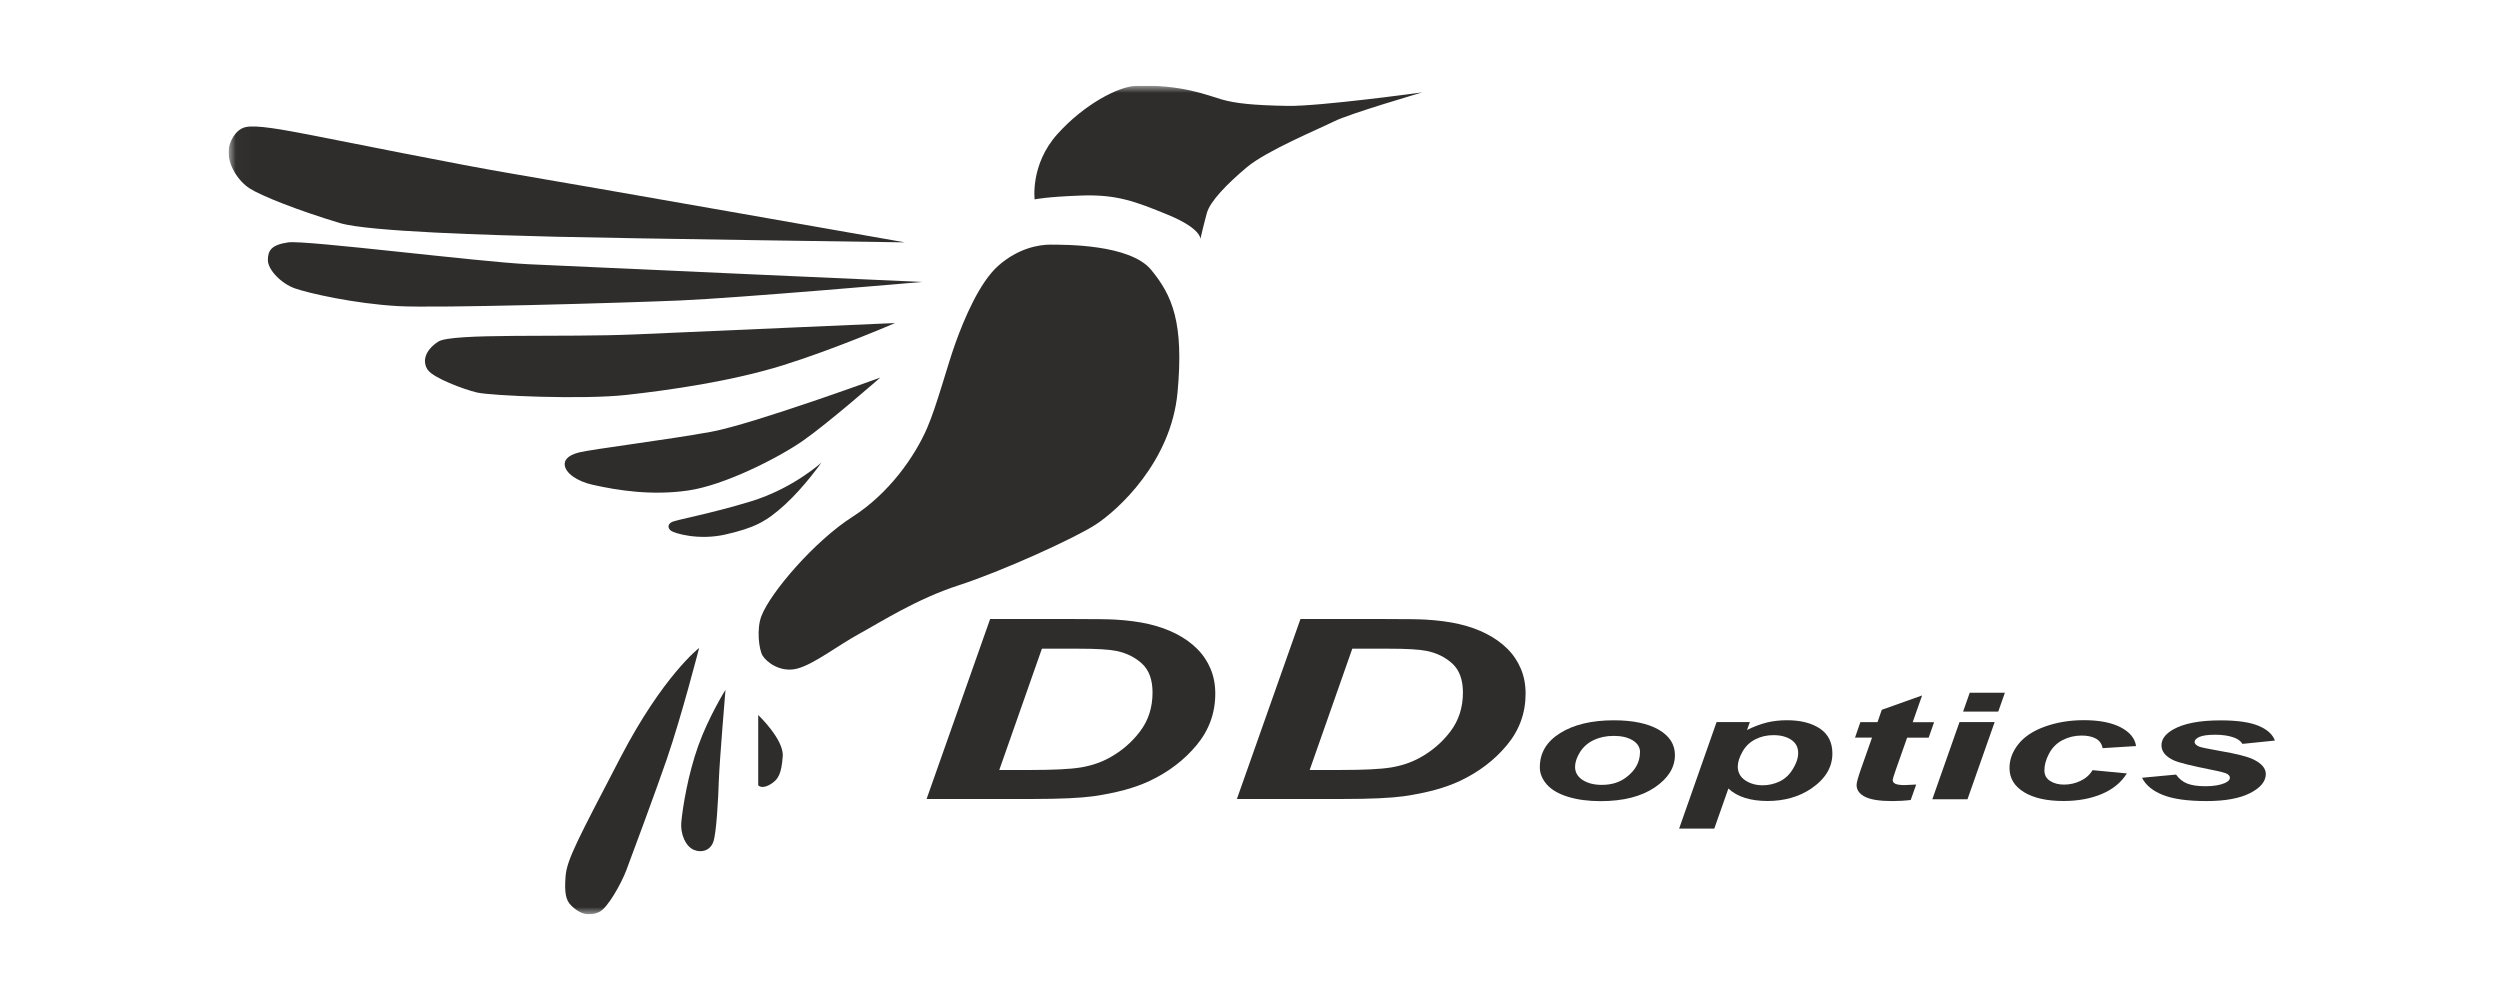 <svg width="175" height="70" viewBox="0 0 175 70" fill="none" xmlns="http://www.w3.org/2000/svg">
<rect width="175" height="70" fill="white"/>
<g clip-path="url(#clip0_2349_776)">
<mask id="mask0_2349_776" style="mask-type:luminance" maskUnits="userSpaceOnUse" x="16" y="6" width="144" height="58">
<path d="M159.243 6H16.023V64H159.243V6Z" fill="white"/>
</mask>
<g mask="url(#mask0_2349_776)">
<path d="M72.425 13.963C72.425 13.963 72.108 11.525 74.005 9.4C75.906 7.28 78.292 6.066 79.473 6.014C82.679 5.881 84.576 6.692 85.525 6.963C86.474 7.233 87.692 7.371 90.13 7.413C92.35 7.456 99.569 6.465 99.569 6.465C99.569 6.465 94.465 7.954 93.379 8.499C92.298 9.04 88.684 10.534 87.28 11.706C85.881 12.882 84.704 14.096 84.481 14.912C84.254 15.723 84.031 16.719 84.031 16.719C84.031 16.719 84.078 15.993 81.773 15.044C79.468 14.096 78.159 13.598 75.674 13.688C73.189 13.778 72.421 13.958 72.421 13.958" fill="#2E2D2C"/>
</g>
<path d="M73.578 17.127C74.479 17.127 79.089 17.084 80.579 18.886C82.068 20.693 82.879 22.59 82.428 27.466C81.978 32.346 78.226 35.733 76.689 36.724C75.153 37.72 70.049 40.02 67.114 40.969C64.178 41.918 61.65 43.544 60.156 44.36C58.667 45.171 56.992 46.485 55.821 46.798C54.645 47.116 53.654 46.347 53.383 45.897C53.113 45.446 52.961 44.014 53.293 43.141C53.924 41.472 57.04 37.858 59.663 36.184C62.248 34.533 64.045 31.939 64.903 29.951C65.587 28.372 66.303 25.616 66.891 23.99C67.479 22.363 68.56 19.745 69.917 18.569C71.273 17.392 72.672 17.122 73.573 17.122" fill="#2E2D2C"/>
<path d="M53.075 50.051C53.075 50.051 54.882 51.768 54.792 52.94C54.702 54.116 54.521 54.566 53.886 54.927C53.302 55.259 53.075 54.97 53.075 54.97V50.047V50.051Z" fill="#2E2D2C"/>
<mask id="mask1_2349_776" style="mask-type:luminance" maskUnits="userSpaceOnUse" x="16" y="6" width="144" height="58">
<path d="M159.243 6H16.023V64H159.243V6Z" fill="white"/>
</mask>
<g mask="url(#mask1_2349_776)">
<path d="M50.784 48.292C50.784 48.292 50.367 53.262 50.319 54.614C50.276 55.971 50.148 58.361 49.925 58.949C49.703 59.537 49.114 59.717 48.569 59.49C48.028 59.262 47.606 58.451 47.696 57.502C47.796 56.468 48.161 54.216 48.873 52.219C49.598 50.184 50.784 48.287 50.784 48.287" fill="#2E2D2C"/>
<path d="M48.939 45.356C48.939 45.356 46.411 47.296 43.427 53.035C40.444 58.769 39.681 60.172 39.59 61.344C39.5 62.52 39.614 63.014 39.975 63.379C40.449 63.853 41.103 64.237 41.962 63.829C42.531 63.559 43.47 61.885 43.835 60.936C44.196 59.988 45.955 55.24 46.681 53.125C47.729 50.07 48.939 45.356 48.939 45.356Z" fill="#2E2D2C"/>
</g>
<path d="M57.499 32.38C57.499 32.38 55.522 34.187 52.586 35.088C49.65 35.989 47.279 36.387 46.999 36.558C46.714 36.729 46.748 36.985 46.975 37.156C47.203 37.326 48.915 37.858 50.836 37.402C52.757 36.952 53.601 36.558 54.957 35.315C56.314 34.073 57.499 32.38 57.499 32.38Z" fill="#2E2D2C"/>
<path d="M61.612 26.432C61.612 26.432 52.714 29.686 49.779 30.226C46.843 30.767 41.422 31.445 40.52 31.673C39.619 31.901 39.51 32.304 39.529 32.531C39.572 33.12 40.402 33.689 41.469 33.931C43.276 34.338 45.624 34.699 48.152 34.338C50.684 33.978 54.431 32.081 56.191 30.862C57.95 29.643 61.612 26.437 61.612 26.437" fill="#2E2D2C"/>
<path d="M62.636 22.614C62.636 22.614 49.65 23.178 44.514 23.406C39.377 23.634 31.642 23.292 30.679 23.913C29.721 24.535 29.55 25.327 29.944 25.891C30.338 26.456 32.429 27.248 33.387 27.475C34.345 27.703 40.786 27.983 43.831 27.646C46.88 27.309 51.225 26.688 54.839 25.559C58.453 24.43 62.632 22.623 62.632 22.623" fill="#2E2D2C"/>
<mask id="mask2_2349_776" style="mask-type:luminance" maskUnits="userSpaceOnUse" x="16" y="6" width="144" height="58">
<path d="M159.243 6H16.023V64H159.243V6Z" fill="white"/>
</mask>
<g mask="url(#mask2_2349_776)">
<path d="M64.557 19.735C64.557 19.735 40.449 18.663 36.949 18.493C33.449 18.322 21.369 16.799 20.183 16.965C18.998 17.136 18.751 17.53 18.751 18.208C18.751 18.886 19.681 19.844 20.639 20.186C21.597 20.523 24.817 21.258 27.867 21.428C30.58 21.58 43.504 21.206 47.568 21.035C51.633 20.864 64.562 19.735 64.562 19.735" fill="#2E2D2C"/>
<path d="M63.371 16.97C63.371 16.97 39.657 12.792 35.934 12.171C32.206 11.549 23.854 9.856 21.819 9.463C19.785 9.069 17.925 8.727 17.19 8.898C16.455 9.064 16.033 9.97 16 10.534C15.943 11.549 16.678 12.678 17.47 13.186C18.257 13.693 20.799 14.713 23.792 15.614C25.803 16.221 34.407 16.458 38.922 16.572C43.437 16.686 63.366 16.966 63.366 16.966" fill="#2E2D2C"/>
</g>
<path d="M64.861 55.928L69.309 43.331H75.029C76.623 43.331 77.643 43.345 78.088 43.373C78.966 43.426 79.753 43.53 80.441 43.691C81.129 43.852 81.759 44.075 82.324 44.365C82.888 44.654 83.377 45 83.789 45.408C84.202 45.816 84.515 46.286 84.738 46.812C84.961 47.343 85.07 47.922 85.07 48.553C85.07 49.909 84.633 51.114 83.756 52.167C82.883 53.215 81.783 54.05 80.46 54.671C79.445 55.15 78.136 55.506 76.533 55.738C75.627 55.861 74.228 55.928 72.345 55.928H64.856H64.861ZM69.945 53.898H72.16C73.763 53.898 74.925 53.841 75.646 53.722C76.367 53.604 77.026 53.386 77.624 53.063C78.482 52.598 79.208 51.982 79.796 51.209C80.384 50.436 80.678 49.525 80.678 48.477C80.678 47.585 80.431 46.912 79.948 46.461C79.459 46.011 78.862 45.712 78.145 45.565C77.643 45.46 76.751 45.408 75.466 45.408H72.933L69.95 53.898H69.945Z" fill="#2E2D2C"/>
<path d="M86.583 55.928L91.032 43.331H96.751C98.345 43.331 99.365 43.345 99.811 43.373C100.688 43.426 101.475 43.53 102.163 43.691C102.851 43.852 103.482 44.075 104.046 44.365C104.61 44.654 105.099 45 105.511 45.408C105.924 45.816 106.237 46.286 106.46 46.812C106.683 47.343 106.792 47.922 106.792 48.553C106.792 49.909 106.356 51.114 105.478 52.167C104.606 53.215 103.505 54.05 102.182 54.671C101.167 55.15 99.858 55.506 98.255 55.738C97.349 55.861 95.95 55.928 94.067 55.928H86.578H86.583ZM91.672 53.898H93.887C95.49 53.898 96.652 53.841 97.373 53.722C98.094 53.604 98.753 53.386 99.351 53.063C100.209 52.598 100.935 51.982 101.523 51.209C102.111 50.436 102.405 49.525 102.405 48.477C102.405 47.585 102.158 46.912 101.675 46.461C101.186 46.011 100.588 45.712 99.872 45.565C99.37 45.46 98.478 45.408 97.193 45.408H94.66L91.677 53.898H91.672Z" fill="#2E2D2C"/>
<path d="M107.788 53.703C107.788 52.703 108.262 51.906 109.216 51.313C110.169 50.72 111.416 50.421 112.967 50.421C114.309 50.421 115.358 50.644 116.116 51.081C116.871 51.522 117.245 52.11 117.245 52.855C117.245 53.727 116.771 54.486 115.832 55.121C114.888 55.757 113.627 56.08 112.042 56.08C111.184 56.08 110.425 55.98 109.761 55.776C109.097 55.572 108.604 55.283 108.277 54.913C107.949 54.538 107.788 54.14 107.788 53.713M114.803 52.66C114.803 52.314 114.632 52.034 114.291 51.825C113.949 51.617 113.513 51.512 112.972 51.512C112.431 51.512 111.967 51.612 111.559 51.806C111.146 52.001 110.828 52.285 110.596 52.655C110.368 53.025 110.254 53.367 110.254 53.68C110.254 54.064 110.435 54.372 110.786 54.6C111.141 54.828 111.587 54.941 112.123 54.941C112.797 54.941 113.361 54.771 113.821 54.424C114.471 53.941 114.798 53.348 114.798 52.655" fill="#2E2D2C"/>
<path d="M120.157 50.545H122.491L122.291 51.099C122.789 50.853 123.254 50.682 123.691 50.573C124.127 50.469 124.592 50.416 125.09 50.416C126.043 50.416 126.811 50.611 127.395 51C127.973 51.389 128.267 51.972 128.267 52.745C128.267 53.718 127.765 54.538 126.769 55.212C125.91 55.785 124.895 56.07 123.724 56.07C122.552 56.07 121.604 55.781 120.987 55.197L120.001 58H117.539L120.162 50.54L120.157 50.545ZM121.642 53.642C121.642 54.064 121.817 54.386 122.159 54.619C122.505 54.851 122.913 54.97 123.382 54.97C123.79 54.97 124.179 54.884 124.558 54.709C124.933 54.533 125.251 54.244 125.498 53.836C125.749 53.433 125.872 53.058 125.872 52.712C125.872 52.309 125.706 51.996 125.384 51.782C125.061 51.569 124.644 51.46 124.141 51.46C123.672 51.46 123.245 51.559 122.861 51.759C122.476 51.958 122.178 52.247 121.964 52.636C121.751 53.02 121.646 53.357 121.646 53.646" fill="#2E2D2C"/>
<path d="M129.852 51.631L130.226 50.55H131.426L131.725 49.686L134.547 48.681L133.888 50.554H135.386L135.007 51.636H133.499L132.702 53.898C132.56 54.306 132.489 54.543 132.489 54.6C132.489 54.714 132.55 54.799 132.669 54.861C132.787 54.922 133.006 54.956 133.319 54.956C133.428 54.956 133.698 54.941 134.134 54.918L133.75 55.999C133.328 56.051 132.892 56.075 132.446 56.075C131.578 56.075 130.947 55.975 130.553 55.776C130.16 55.577 129.961 55.302 129.961 54.951C129.961 54.785 130.065 54.401 130.278 53.803L131.042 51.631H129.852Z" fill="#2E2D2C"/>
<path d="M137.165 50.545H139.626L137.724 55.947H135.263L137.165 50.545ZM137.881 48.491H140.342L139.877 49.814H137.416L137.881 48.491Z" fill="#2E2D2C"/>
<path d="M146.489 53.912L148.88 54.14C148.486 54.77 147.903 55.249 147.13 55.577C146.356 55.904 145.46 56.07 144.445 56.07C143.283 56.07 142.363 55.866 141.685 55.453C141.007 55.041 140.665 54.477 140.665 53.76C140.665 53.172 140.869 52.617 141.282 52.096C141.694 51.574 142.311 51.161 143.141 50.862C143.971 50.564 144.877 50.412 145.868 50.412C146.945 50.412 147.798 50.578 148.443 50.91C149.084 51.242 149.444 51.678 149.525 52.224L147.182 52.371C147.125 52.067 146.968 51.844 146.712 51.702C146.456 51.56 146.124 51.489 145.711 51.489C145.237 51.489 144.796 51.593 144.383 51.806C143.971 52.015 143.658 52.333 143.435 52.75C143.212 53.167 143.108 53.561 143.108 53.926C143.108 54.244 143.236 54.491 143.501 54.661C143.767 54.837 144.094 54.922 144.488 54.922C144.881 54.922 145.266 54.837 145.626 54.666C145.991 54.495 146.281 54.244 146.484 53.903" fill="#2E2D2C"/>
<path d="M158.607 54.178C158.607 54.69 158.247 55.136 157.521 55.51C156.795 55.885 155.771 56.075 154.452 56.075C153.134 56.075 152.119 55.932 151.403 55.648C150.687 55.363 150.198 54.96 149.942 54.443L152.323 54.22C152.536 54.519 152.797 54.728 153.11 54.851C153.423 54.974 153.855 55.036 154.395 55.036C154.936 55.036 155.406 54.96 155.742 54.813C155.975 54.709 156.093 54.586 156.093 54.443C156.093 54.344 156.032 54.258 155.913 54.178C155.785 54.102 155.448 54.012 154.893 53.903C153.409 53.608 152.484 53.381 152.133 53.21C151.578 52.944 151.303 52.598 151.303 52.171C151.303 51.745 151.573 51.379 152.109 51.071C152.859 50.639 153.969 50.426 155.444 50.426C156.615 50.426 157.502 50.554 158.104 50.81C158.707 51.062 159.086 51.408 159.243 51.839L156.971 52.072C156.852 51.877 156.658 51.73 156.387 51.631C156.022 51.498 155.581 51.431 155.069 51.431C154.557 51.431 154.187 51.484 153.959 51.583C153.731 51.688 153.622 51.801 153.622 51.934C153.622 52.067 153.736 52.181 153.964 52.271C154.106 52.323 154.566 52.418 155.344 52.556C156.544 52.76 157.35 52.963 157.753 53.167C158.322 53.447 158.607 53.789 158.607 54.182" fill="#2E2D2C"/>
</g>
<defs>
<clipPath id="clip0_2349_776">
<rect width="143.243" height="58" fill="white" transform="translate(16 6)"/>
</clipPath>
</defs>
</svg>
